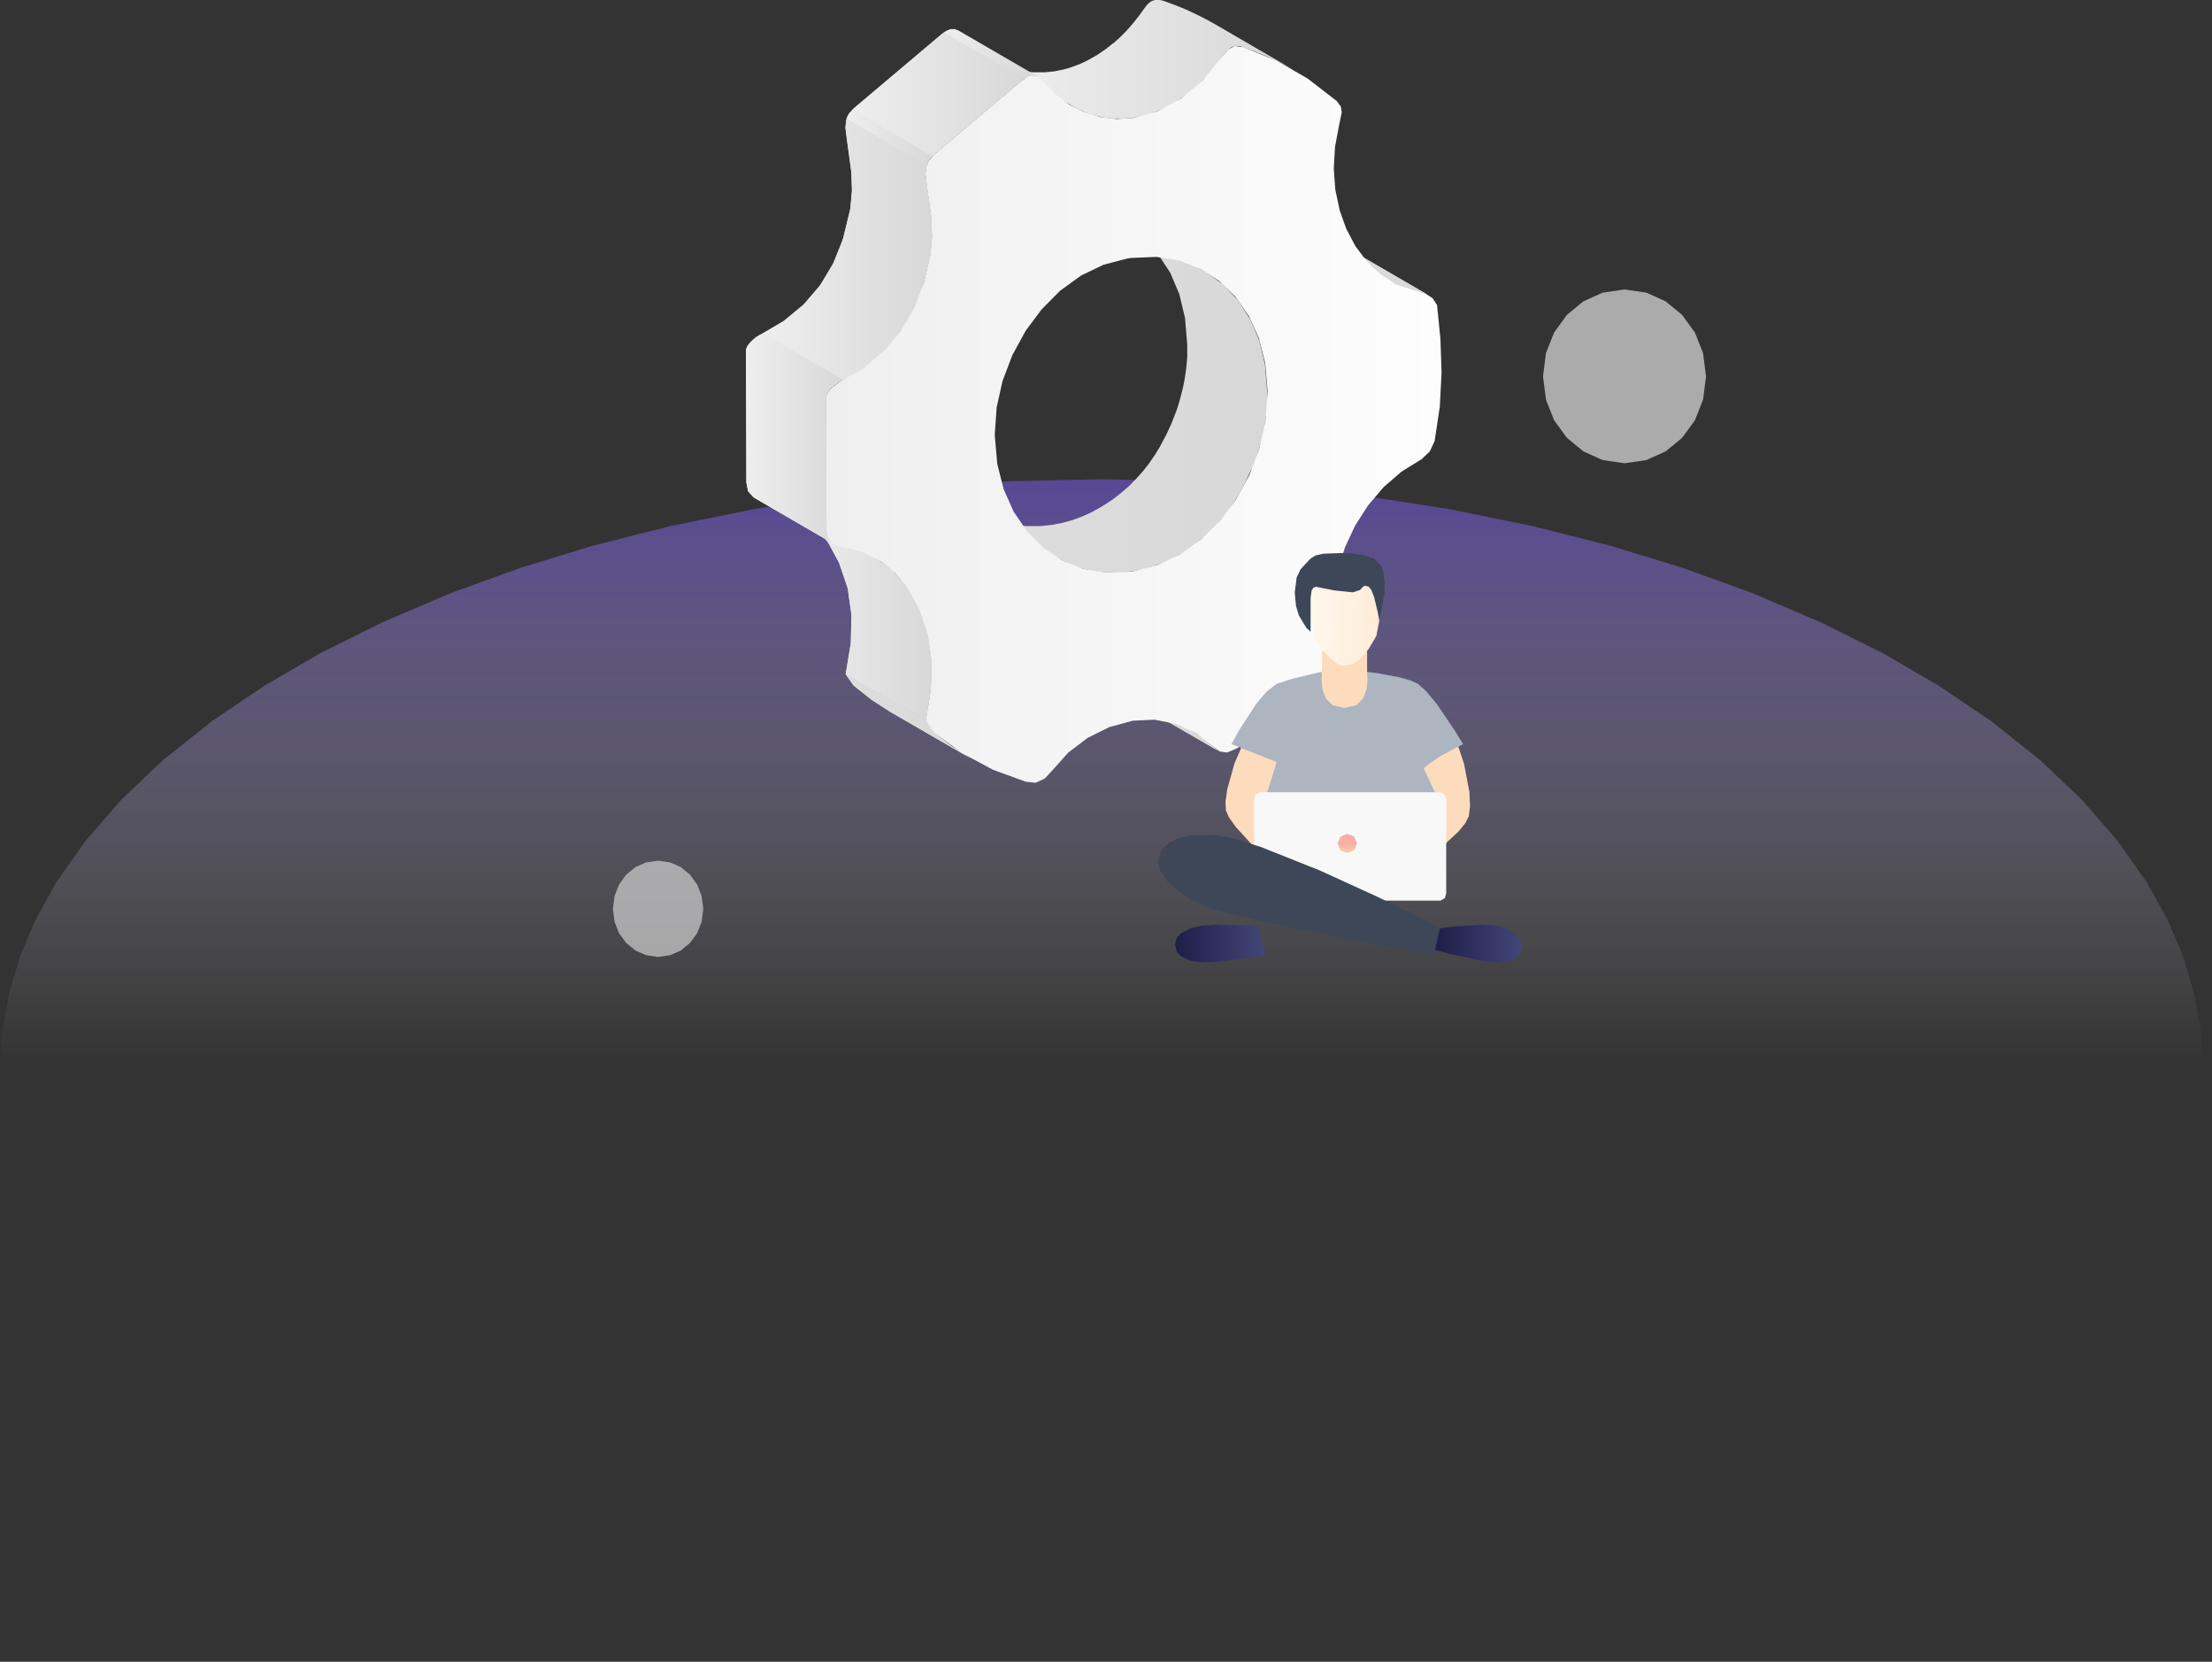<svg width="229" height="172" viewBox="0 0 229 172" fill="none" xmlns="http://www.w3.org/2000/svg">
<rect x="0" y="0" width="229" height="172" fill="#333333" stroke="none"/>
<path d="M228.08 110.67L227.83 114.67L227.13 118.57L225.98 122.41L224.37 126.21L222.27 129.97L219.22 134.31L215.54 138.54L211.18 142.68L206.08 146.74L200.79 150.31L194.95 153.71L188.49 156.93L181.39 159.96L174.27 162.54L166.7 164.85L158.65 166.89L150.09 168.63L141.58 169.95L132.74 170.92L123.57 171.52L114.04 171.74L104.51 171.52L95.34 170.92L86.51 169.95L77.99 168.63L69.43 166.89L61.38 164.85L53.81 162.54L46.69 159.96L39.59 156.93L33.14 153.71L27.29 150.31L22 146.74L16.9 142.68L12.54 138.54L8.86 134.31L5.81 129.97L3.71 126.21L2.1 122.41L0.95 118.57L0.25 114.67L0 110.67L0.25 106.67L0.95 102.76L2.1 98.92L3.71 95.13L5.81 91.36L8.86 87.03L12.54 82.79L16.9 78.65L22 74.6L27.29 71.03L33.14 67.62L39.59 64.41L46.69 61.38L53.81 58.8L61.38 56.48L69.43 54.45L77.99 52.71L86.51 51.38L95.34 50.41L104.51 49.81L114.04 49.6L123.57 49.81L132.74 50.41L141.58 51.38L150.09 52.71L158.65 54.45L166.7 56.48L174.27 58.8L181.39 61.38L188.49 64.41L194.95 67.62L200.79 71.03L206.08 74.6L211.18 78.65L215.54 82.79L219.22 87.03L222.27 91.36L224.37 95.13L225.98 98.92L227.13 102.76L227.83 106.67L228.08 110.67Z" fill="url(#paint0_linear_3105_123)"/>
<path d="M176.62 83.42L176.4 84L175.7 84.65L174.19 85.41L171.45 86.29L165.86 87.47L157.35 88.64L147.96 89.52L136.43 90.23L124.31 90.65L110.82 90.81L97.34 90.65L85.21 90.23L73.69 89.52L64.3 88.64L55.79 87.47L50.2 86.29L47.45 85.41L45.95 84.65L45.25 84L45.03 83.42L45.25 82.83L45.95 82.18L47.45 81.42L50.2 80.54L55.79 79.36L64.3 78.19L73.69 77.31L85.21 76.61L97.34 76.18L110.82 76.02L124.31 76.18L136.43 76.61L147.96 77.31L157.35 78.19L165.86 79.36L171.45 80.54L174.19 81.42L175.7 82.18L176.4 82.83L176.62 83.42Z" fill="url(#paint1_radial_3105_123)" fill-opacity="0.26"/>
<path d="M126.14 77.73L117.85 72.93L117.34 72.52L116.38 71.68L115.33 70.98L123.61 75.78L124.66 76.49L125.63 77.33L126.14 77.73Z" fill="url(#paint2_linear_3105_123)"/>
<path d="M126.14 77.73L117.85 72.93L117.34 72.52L116.38 71.68L115.33 70.98L123.61 75.78L124.66 76.49L125.63 77.33L126.14 77.73Z" fill="url(#paint3_linear_3105_123)"/>
<path d="M144.08 29.19L135.79 24.39L136.24 24.64L137.72 25.13L139.22 25.58L139.6 25.76L147.89 30.57L147.51 30.38L146 29.93L144.52 29.44L144.08 29.19Z" fill="url(#paint4_linear_3105_123)"/>
<path d="M144.08 29.19L135.79 24.39L136.15 24.59L144.44 29.39L144.08 29.19Z" fill="url(#paint5_linear_3105_123)"/>
<path d="M144.45 29.39L136.17 24.59L136.25 24.64L137.26 25.01L145.55 29.82L144.53 29.44L144.45 29.39Z" fill="url(#paint6_linear_3105_123)"/>
<path d="M145.53 29.82L137.25 25.01L138.46 25.32L146.75 30.12L145.53 29.82Z" fill="url(#paint7_linear_3105_123)"/>
<path d="M146.75 30.12L138.46 25.29L139.22 25.55L139.47 25.67L147.76 30.47L147.51 30.36L146.75 30.1" fill="url(#paint8_linear_3105_123)"/>
<path d="M147.76 30.49L139.47 25.7L139.6 25.76L147.89 30.57L147.76 30.49Z" fill="url(#paint9_linear_3105_123)"/>
<path d="M129.64 48.5L130.07 47.38L130.11 47.27V47.21L130.24 46.78L130.36 46.41L130.48 45.97L130.59 45.59L130.69 45.15L130.77 44.77L130.87 44.31L130.94 43.94L131.01 43.46L131.06 43.09L131.11 42.58L131.15 42.24L131.19 41.67V41.37V40.5L130.96 37.72L130.37 35.24L129.43 33.04L128.12 31.03L126.57 29.4L124.76 28.1L116.47 23.29L118.29 24.59L119.84 26.23L121.15 28.23L122.09 30.44L122.68 32.91L122.91 35.7V36.57V36.87L122.87 37.43L122.84 37.77L122.78 38.29L122.73 38.65L122.66 39.13L122.59 39.51L122.5 39.97L122.41 40.35L122.3 40.8L122.2 41.17L122.08 41.61L121.97 41.98L121.83 42.4L121.77 42.57L121.33 43.69L121.29 43.81L120.77 44.93L120.66 45.15L120.17 46.06V46.09L119.66 46.93L119.5 47.17L119.08 47.79L118.94 47.99L118.36 48.73L118.23 48.87L117.73 49.44L117.53 49.65L117.03 50.16L116.87 50.32L116.15 50.94L115.98 51.08L115.36 51.57L115.18 51.71L114.22 52.33L114.05 52.44L113.04 53L112.87 53.08L112.15 53.41L111.92 53.5L111.03 53.83L110.91 53.86L110.1 54.09L109.85 54.15L108.91 54.33L107.74 54.45H107.38H106.57H106.17L105.4 54.36L105.04 54.31L104.08 54.1H103.96L102.92 53.75L102.62 53.63L101.91 53.3L101.33 52.99L109.61 57.79L110.04 58.03L110.21 58.11L110.92 58.43L111.22 58.56L112.26 58.91H112.37L113.33 59.12L113.69 59.17L114.46 59.25H114.86H115.67H116.03L117.2 59.13L118.14 58.95L118.39 58.89L119.2 58.66L119.32 58.63L120.21 58.3L120.44 58.2L121.16 57.88L121.29 57.82H121.33L122.34 57.26L122.52 57.15L123.47 56.52L123.53 56.48L123.66 56.39L124.24 55.9L124.42 55.76L125.14 55.14L125.18 55.1L125.29 54.98L125.8 54.47L126 54.26L126.49 53.68L126.59 53.58V53.54L127.18 52.8L127.31 52.61L127.73 51.98L127.82 51.86L127.89 51.75L128.4 50.91V50.87L128.9 49.96L128.95 49.86L129.01 49.74L129.52 48.63L129.64 48.5Z" fill="url(#paint10_linear_3105_123)"/>
<path d="M100.42 78.46L92.13 73.66L90.19 72.4L88.36 70.95L87.55 69.78L95.84 74.58L96.64 75.75L98.47 77.2L100.42 78.46Z" fill="url(#paint11_linear_3105_123)"/>
<path d="M100.42 78.46L92.13 73.66L90.19 72.4L88.36 70.95L87.55 69.78L95.84 74.58L96.64 75.75L98.47 77.2L100.42 78.46Z" fill="url(#paint12_linear_3105_123)"/>
<path d="M82.4 52.97L90.69 57.77L92.52 59.19L94 60.93L95.15 63.05L96.04 65.67L96.44 68.45L96.36 71.34L95.84 74.58L87.55 69.78L88.08 66.56L88.15 63.66L87.76 60.88L86.86 58.24L85.72 56.13L84.24 54.38L82.4 52.97Z" fill="url(#paint13_linear_3105_123)"/>
<path d="M95.84 74.58L87.55 69.78L88.08 66.56L88.15 63.66L87.76 60.88L86.86 58.24L85.72 56.13L84.24 54.38L82.4 52.97L90.69 57.77L92.52 59.19L94 60.93L95.15 63.05L96.04 65.67L96.44 68.45L96.36 71.34L95.84 74.58Z" fill="url(#paint14_linear_3105_123)"/>
<path d="M128.69 4.89L129.92 5.33L130.29 5.48L131.14 5.83L131.55 6.02L132.38 6.42L132.73 6.6L133.9 7.22L125.62 2.41L124.6 1.86L124.47 1.79L124.12 1.62L123.29 1.22L122.88 1.03L122.04 0.68L121.66 0.53L120.43 0.08L120.27 0.04L120.08 0H119.95H119.58L119.25 0.1L119.05 0.23L119.01 0.26L118.95 0.31L118.86 0.39L118.73 0.53L118.67 0.6L118.4 0.96L117.89 1.67L117.72 1.88L117.36 2.34L117.21 2.51L116.75 3.04L116.54 3.27L116.11 3.7L115.9 3.91L115.25 4.49H115.22L114.53 5.04L114.35 5.17L113.54 5.72L113.48 5.75L112.61 6.24L112.41 6.34L111.76 6.64L111.66 6.68L110.9 6.96L110.69 7.03L110.11 7.19L109.88 7.24L109.12 7.39L108.19 7.48H107.25H106.92L106.29 7.41L105.99 7.37L105.12 7.17H105.09L104.2 6.88L103.94 6.76L103.32 6.48L102.79 6.21L111.08 11.01L111.46 11.22L111.61 11.29L112.19 11.56L112.46 11.68L113.35 11.97H113.39L114.26 12.16L114.54 12.2L115.19 12.27H115.51H116.16H116.45L117.38 12.18L118.15 12.03L118.37 11.98L118.95 11.82L119.16 11.75L119.91 11.47L120.02 11.42L120.67 11.13L120.77 11.09L120.87 11.03L121.74 10.55L121.8 10.5L122.61 9.95L122.72 9.89L122.79 9.83L123.49 9.28L124.13 8.7L124.21 8.63L124.34 8.5L124.77 8.06L124.98 7.84L125.45 7.31L125.56 7.17L125.6 7.13L125.95 6.68L126.12 6.46L126.63 5.75L126.93 5.37L126.99 5.3L127.21 5.08L127.26 5.04L127.52 4.87L127.86 4.76H128.22H128.36L128.69 4.89Z" fill="url(#paint15_linear_3105_123)"/>
<path d="M86.31 56.31L78.03 51.5L77.44 50.85L77.27 49.95L77.23 36.24L77.36 35.86L77.74 35.38L78.67 34.66L81.12 33.22L83.18 31.52L84.89 29.53L86.26 27.25L87.31 24.61L88.03 21.58L88.19 19.72L88.13 17.83L87.63 14.1L87.53 13.17L87.59 12.46L87.85 11.82L88.43 11.18L97.55 3.48L98.46 3.01L99.16 3.15L107.44 7.95L106.74 7.8L105.84 8.28L96.71 15.99L96.13 16.63L95.87 17.27L95.8 17.99L95.91 18.92L96.41 22.62L96.48 24.51L96.31 26.39L95.61 29.37L94.58 31.99L93.22 34.29L91.51 36.32L89.44 38.04L86.95 39.48L86.01 40.19L85.64 40.68L85.51 41.06L85.55 54.77L85.73 55.66L86.31 56.31Z" fill="url(#paint16_linear_3105_123)"/>
<path d="M79.04 34.48L78.67 34.66H78.64L78.26 34.89L77.86 35.24L77.58 35.54L77.41 35.75L77.32 35.91L77.27 36.04L77.23 36.22L77.27 49.93L77.44 50.82L78.03 51.48L86.31 56.28L85.73 55.63L85.56 54.73L85.52 41.02L85.55 40.85L85.61 40.71L85.7 40.56L85.86 40.34L86.14 40.04L86.54 39.7L86.92 39.46H86.96L87.32 39.29L79.04 34.48Z" fill="url(#paint17_linear_3105_123)"/>
<path d="M95.91 18.92L95.79 17.99L95.91 17.05L87.64 12.27L87.52 13.2L87.64 14.14L88.15 17.84L88.21 19.73L88.04 21.61L87.16 25.16L86.2 27.43L85.29 29.01L84.23 30.46L83.06 31.75L81.52 33.04L79.08 34.53L87.36 39.33L89.81 37.84L91.34 36.55L92.51 35.26L93.53 33.88L94.48 32.24L95.44 29.96L96.32 26.42L96.48 24.53L96.42 22.63L95.91 18.92Z" fill="url(#paint18_linear_3105_123)"/>
<path d="M88.26 11.34L88.03 11.59L87.87 11.8L87.75 12.01L87.64 12.27L95.91 17.07L96.02 16.82L96.14 16.6L96.3 16.39L96.53 16.15L88.26 11.34Z" fill="url(#paint19_linear_3105_123)"/>
<path d="M96.54 16.15L88.26 11.34L88.42 11.19L97.55 3.48L97.72 3.35L106.01 8.15L105.84 8.28L96.71 15.99L96.54 16.14" fill="url(#paint20_linear_3105_123)"/>
<path d="M106.01 8.15L97.72 3.35L98.05 3.14L106.34 7.95L106.01 8.15Z" fill="url(#paint21_linear_3105_123)"/>
<path d="M106.34 7.95L98.05 3.14L98.46 3.01H98.88L107.16 7.84H106.74L106.34 7.98" fill="url(#paint22_linear_3105_123)"/>
<path d="M107.16 7.84L98.88 3.04L99.1 3.13L107.39 7.93L107.16 7.84Z" fill="url(#paint23_linear_3105_123)"/>
<path d="M107.39 7.93L99.1 3.12H99.16L107.44 7.93H107.39Z" fill="url(#paint24_linear_3105_123)"/>
<path d="M148.77 31.57L149.12 35.03L149.24 38.54L149.06 42.07L148.52 45.66L148.01 46.74L147.17 47.53L145.09 48.82L143.25 50.41L141.63 52.31L140.28 54.42L139.23 56.68L138.49 59.11L138.08 61.61L138.05 64.11L138.39 66.64L138.5 67.42L138.41 68.17L138.11 68.87L137.63 69.46L134.68 72.49L131.49 75.15L128.05 77.46L127.04 77.89L126.28 77.78L125.65 77.31L123.8 75.87L121.74 74.93L119.53 74.49L117.25 74.6L114.84 75.26L112.6 76.37L110.6 77.89L108.87 79.82L108.15 80.59L107.22 81.02L106.19 80.91L102.79 79.67L99.61 77.96L96.64 75.77L95.84 74.6L96.36 71.38L96.44 68.48L96.04 65.7L95.15 63.07L94 60.95L92.65 59.3L91.09 58.05L89.3 57.15L87.23 56.61L86.52 56.42L86.01 56.09L85.69 55.59L85.56 54.77L85.52 41.06L85.65 40.68L86.03 40.2L86.96 39.49L89.43 38.05L91.5 36.32L93.22 34.29L94.57 31.99L95.61 29.38L96.31 26.4L96.48 24.54L96.42 22.65L95.91 18.92L95.81 18L95.87 17.28L96.14 16.64L96.71 16L105.84 8.29L106.75 7.81L107.47 7.96L108.05 8.46L109.31 9.79L110.71 10.83L112.25 11.6L113.9 12.11L115.59 12.31L117.35 12.2L119.81 11.53L122.27 10.2L124.51 8.32L126.62 5.75L127.14 5.12L127.84 4.76L128.69 4.87L132.14 6.27L135.36 8.12L138.38 10.45L138.81 11.03L138.91 11.61L138.64 12.9L138.21 15.21L138.08 17.44L138.24 19.62L138.69 21.76L139.38 23.7L140.32 25.48L141.52 27.08L142.91 28.38L144.52 29.42L146 29.91L147.51 30.36L148.31 30.86L148.77 31.57ZM117.19 59.16L119.75 58.5L122.11 57.4L124.33 55.84L126.27 53.93L127.94 51.72L129.34 49.17L130.36 46.45L131 43.57L131.23 40.5L130.98 37.59L130.33 35.02L129.31 32.75L127.89 30.71L126.21 29.08L124.25 27.81L122.07 26.96L119.72 26.59L117.11 26.7L116.74 26.75L114.25 27.4L111.93 28.51L109.74 30.1L107.82 32.04L106.18 34.24L104.81 36.75L103.79 39.43L103.18 42.17L102.98 45.01L103.24 48L103.9 50.63L104.94 52.96L106.36 55.05L108.05 56.73L110.01 58.02L112.19 58.89L114.56 59.27L117.18 59.16" fill="url(#paint25_linear_3105_123)"/>
<path d="M136.85 65.8L136.88 67.37L136.85 69.54L136.61 70.12L135.91 70.62L133.92 71.33L132.17 72.03L131.19 72.95L130.22 74.31L128.66 77.02L127.79 79.05L127.05 81.7L126.87 82.99L126.91 83.87L127.22 84.58L127.93 85.58L129.57 87.39L130.42 88.23L139.77 93.84L148.55 88.23L149.37 87.57L150.98 86.08L151.7 85.2L152.06 84.49L152.19 83.4L152.12 81.96L151.57 79.07L150.89 77.02L149.3 74.29L147.59 71.85L146.79 70.78H145.43L142.89 70.5L141.86 70.08L141.53 69.54V65.8" fill="#FDDCBD"/>
<path d="M135.68 63.09L135.76 63.93L136.08 65.68L136.39 66.56L136.77 67.16L137.81 68.2L138.49 68.73L138.96 68.91L140.05 68.72L140.73 68.3L141.7 67.16L142.49 65.82L142.79 64.25L142.93 62.59L143.19 60.57L143.34 59.59L137.87 59.01L135.68 60.19V63.09Z" fill="url(#paint26_linear_3105_123)"/>
<path d="M143.34 59.57V61.31L143 63.25L142.79 64.23L142.64 63.39L142.25 61.78L141.96 61.05L141.7 60.73L141.34 60.62L141.15 60.69L140.79 61.07L140.05 61.31L138.13 61.11L136.23 60.73L135.97 60.83L135.79 61.11L135.68 61.9V65.39L135.25 65L134.46 63.69L134.17 62.71L134.04 61.31L134.24 59.76L134.65 58.91L135.68 57.81L136.2 57.49L137.01 57.31L138.96 57.24L140.36 57.32L141.37 57.5L142.24 57.81L142.98 58.55L143.34 59.57Z" fill="url(#paint27_linear_3105_123)"/>
<path d="M136.85 69.54L135.84 69.76L133.79 70.26L132.17 70.78L131.16 71.55L130.04 72.86L128.25 75.63L127.49 77.02L132.17 78.88L131 82.62L130.91 84.83L130.97 87.38L131.03 88.6L139.77 93.22L147.38 90.73L149.13 86.36L148.55 82L147.38 79.51L148.07 78.99L149.13 78.26L150.52 77.51L151.47 77.02L150.62 75.63L148.74 72.86L147.64 71.54L146.79 70.78L146.02 70.43L144.87 70.1L142.61 69.68L141.53 69.54L141.57 70.51L141.46 71.39L141.1 72.31L140.42 72.98L139.19 73.28L137.96 72.98L137.28 72.31L136.92 71.39L136.81 70.51L136.85 69.54Z" fill="url(#paint28_linear_3105_123)"/>
<path d="M129.83 82.78V92.44L129.97 92.96L130.42 93.22H149.13L149.58 92.96L149.72 92.44V82.78L149.58 82.26L149.13 82H130.42L129.97 82.26L129.83 82.78Z" fill="#F8F8F8"/>
<path d="M119.89 89.17L120.14 90.19L120.87 91.24L121.87 92.16L123.02 92.97L125.15 94L129.73 95.17L135.8 96.45L141.92 97.63L146.65 98.49L148.55 98.83L149.13 96.07L147.29 95.12L142.66 92.85L136.62 90.09L130.52 87.66L127.73 86.8L125.74 86.41L123.53 86.44L122.21 86.69L121.06 87.19L120.22 87.98L119.89 89.17Z" fill="url(#paint29_linear_3105_123)"/>
<path d="M121.64 97.77L121.84 97.04L122.27 96.58L123.29 96.07L124.28 95.83L125.81 95.72L128.8 95.8L130.25 95.92L131 98.9L129.42 99.15L126.12 99.54L124.41 99.59L123.29 99.46L122.26 98.98L121.83 98.5L121.64 97.77Z" fill="url(#paint30_linear_3105_123)"/>
<path d="M149.08 96.08L150.52 95.9L153.5 95.71L155.01 95.81L155.97 96.08L157.24 97L157.56 97.77L157.52 98.33L157.31 98.81L156.96 99.2L156.5 99.45L155.36 99.61L153.6 99.47L150.19 98.77L148.55 98.32L149.08 96.08Z" fill="url(#paint31_linear_3105_123)"/>
<path d="M140.48 87.3L140.19 88.01L139.48 88.3L138.77 88.01L138.48 87.3L138.77 86.59L139.48 86.3L140.19 86.59L140.48 87.3Z" fill="url(#paint32_linear_3105_123)" fill-opacity="0.49"/>
<path d="M176.62 38.96L176.31 41.37L175.47 43.5L174.14 45.32L172.44 46.72L170.44 47.62L168.18 47.95L165.92 47.62L163.92 46.72L162.22 45.32L160.89 43.5L160.05 41.37L159.74 38.96L160.05 36.54L160.89 34.42L162.22 32.59L163.92 31.19L165.92 30.29L168.18 29.96L170.44 30.29L172.44 31.19L174.14 32.59L175.47 34.42L176.31 36.54L176.62 38.96Z" fill="url(#paint33_radial_3105_123)" fill-opacity="0.84"/>
<path d="M72.81 94.07L72.63 95.43L72.17 96.59L71.44 97.59L70.48 98.38L69.4 98.86L68.13 99.05L66.87 98.86L65.78 98.38L64.82 97.59L64.09 96.59L63.63 95.43L63.45 94.07L63.63 92.71L64.09 91.55L64.82 90.54L65.78 89.75L66.87 89.27L68.13 89.08L69.4 89.27L70.48 89.75L71.44 90.54L72.17 91.55L72.63 92.71L72.81 94.07Z" fill="url(#paint34_radial_3105_123)" fill-opacity="0.66"/>
<defs>
<linearGradient id="paint0_linear_3105_123" x1="112.987" y1="49.102" x2="112.987" y2="110.171" gradientUnits="userSpaceOnUse">
<stop stop-color="#574796"/>
<stop offset="1" stop-color="#A9A9A9" stop-opacity="0"/>
</linearGradient>
<radialGradient id="paint1_radial_3105_123" cx="0" cy="0" r="1" gradientUnits="userSpaceOnUse" gradientTransform="translate(12.44 7.035) scale(64.349 4.959)">
<stop stop-color="#808184"/>
<stop offset="1" stop-color="white" stop-opacity="0"/>
</radialGradient>
<linearGradient id="paint2_linear_3105_123" x1="115.33" y1="74.352" x2="126.14" y2="74.352" gradientUnits="userSpaceOnUse">
<stop stop-color="#EEEEEE"/>
<stop offset="0.03" stop-color="#DDDDDD"/>
<stop offset="1" stop-color="#D8D8D8"/>
</linearGradient>
<linearGradient id="paint3_linear_3105_123" x1="115.33" y1="74.352" x2="126.14" y2="74.352" gradientUnits="userSpaceOnUse">
<stop stop-color="#EEEEEE"/>
<stop offset="0.03" stop-color="#DDDDDD"/>
<stop offset="1" stop-color="#D8D8D8"/>
</linearGradient>
<linearGradient id="paint4_linear_3105_123" x1="135.79" y1="27.477" x2="147.89" y2="27.477" gradientUnits="userSpaceOnUse">
<stop stop-color="#EEEEEE"/>
<stop offset="0.03" stop-color="#DDDDDD"/>
<stop offset="1" stop-color="#D8D8D8"/>
</linearGradient>
<linearGradient id="paint5_linear_3105_123" x1="135.79" y1="26.89" x2="144.44" y2="26.89" gradientUnits="userSpaceOnUse">
<stop stop-color="#EEEEEE"/>
<stop offset="0.03" stop-color="#DDDDDD"/>
<stop offset="1" stop-color="#D8D8D8"/>
</linearGradient>
<linearGradient id="paint6_linear_3105_123" x1="136.158" y1="27.205" x2="145.538" y2="27.205" gradientUnits="userSpaceOnUse">
<stop stop-color="#EEEEEE"/>
<stop offset="0.03" stop-color="#DDDDDD"/>
<stop offset="1" stop-color="#D8D8D8"/>
</linearGradient>
<linearGradient id="paint7_linear_3105_123" x1="137.25" y1="27.565" x2="146.75" y2="27.565" gradientUnits="userSpaceOnUse">
<stop stop-color="#EEEEEE"/>
<stop offset="0.03" stop-color="#DDDDDD"/>
<stop offset="1" stop-color="#D8D8D8"/>
</linearGradient>
<linearGradient id="paint8_linear_3105_123" x1="138.46" y1="27.908" x2="147.76" y2="27.908" gradientUnits="userSpaceOnUse">
<stop stop-color="#EEEEEE"/>
<stop offset="0.03" stop-color="#DDDDDD"/>
<stop offset="1" stop-color="#D8D8D8"/>
</linearGradient>
<linearGradient id="paint9_linear_3105_123" x1="139.47" y1="28.135" x2="147.89" y2="28.135" gradientUnits="userSpaceOnUse">
<stop stop-color="#EEEEEE"/>
<stop offset="0.03" stop-color="#DDDDDD"/>
<stop offset="1" stop-color="#D8D8D8"/>
</linearGradient>
<linearGradient id="paint10_linear_3105_123" x1="101.295" y1="41.295" x2="131.249" y2="41.295" gradientUnits="userSpaceOnUse">
<stop stop-color="#EEEEEE"/>
<stop offset="0.03" stop-color="#DDDDDD"/>
<stop offset="1" stop-color="#D8D8D8"/>
</linearGradient>
<linearGradient id="paint11_linear_3105_123" x1="87.55" y1="74.117" x2="100.42" y2="74.117" gradientUnits="userSpaceOnUse">
<stop stop-color="#EEEEEE"/>
<stop offset="0.03" stop-color="#DDDDDD"/>
<stop offset="1" stop-color="#D8D8D8"/>
</linearGradient>
<linearGradient id="paint12_linear_3105_123" x1="87.55" y1="74.117" x2="100.42" y2="74.117" gradientUnits="userSpaceOnUse">
<stop stop-color="#EEEEEE"/>
<stop offset="0.03" stop-color="#DDDDDD"/>
<stop offset="1" stop-color="#D8D8D8"/>
</linearGradient>
<linearGradient id="paint13_linear_3105_123" x1="82.4" y1="63.775" x2="96.439" y2="63.775" gradientUnits="userSpaceOnUse">
<stop stop-color="#EEEEEE"/>
<stop offset="1" stop-color="#D8D8D8"/>
</linearGradient>
<linearGradient id="paint14_linear_3105_123" x1="82.4" y1="63.775" x2="96.439" y2="63.775" gradientUnits="userSpaceOnUse">
<stop stop-color="#EEEEEE"/>
<stop offset="1" stop-color="#D8D8D8"/>
</linearGradient>
<linearGradient id="paint15_linear_3105_123" x1="102.732" y1="6.149" x2="133.877" y2="6.149" gradientUnits="userSpaceOnUse">
<stop stop-color="#EEEEEE"/>
<stop offset="1" stop-color="#D8D8D8"/>
</linearGradient>
<linearGradient id="paint16_linear_3105_123" x1="77.23" y1="29.663" x2="107.44" y2="29.663" gradientUnits="userSpaceOnUse">
<stop stop-color="#EEEEEE"/>
<stop offset="1" stop-color="#D8D8D8"/>
</linearGradient>
<linearGradient id="paint17_linear_3105_123" x1="77.227" y1="45.392" x2="87.32" y2="45.392" gradientUnits="userSpaceOnUse">
<stop stop-color="#EEEEEE"/>
<stop offset="1" stop-color="#D8D8D8"/>
</linearGradient>
<linearGradient id="paint18_linear_3105_123" x1="79.039" y1="25.778" x2="96.475" y2="25.778" gradientUnits="userSpaceOnUse">
<stop stop-color="#EEEEEE"/>
<stop offset="1" stop-color="#D8D8D8"/>
</linearGradient>
<linearGradient id="paint19_linear_3105_123" x1="87.64" y1="14.202" x2="96.548" y2="14.202" gradientUnits="userSpaceOnUse">
<stop stop-color="#EEEEEE"/>
<stop offset="1" stop-color="#D8D8D8"/>
</linearGradient>
<linearGradient id="paint20_linear_3105_123" x1="88.26" y1="9.75" x2="106.01" y2="9.75" gradientUnits="userSpaceOnUse">
<stop stop-color="#EEEEEE"/>
<stop offset="1" stop-color="#D8D8D8"/>
</linearGradient>
<linearGradient id="paint21_linear_3105_123" x1="97.72" y1="5.645" x2="106.34" y2="5.645" gradientUnits="userSpaceOnUse">
<stop stop-color="#EEEEEE"/>
<stop offset="1" stop-color="#D8D8D8"/>
</linearGradient>
<linearGradient id="paint22_linear_3105_123" x1="98.05" y1="5.485" x2="107.16" y2="5.485" gradientUnits="userSpaceOnUse">
<stop stop-color="#EEEEEE"/>
<stop offset="1" stop-color="#D8D8D8"/>
</linearGradient>
<linearGradient id="paint23_linear_3105_123" x1="98.88" y1="5.476" x2="107.39" y2="5.476" gradientUnits="userSpaceOnUse">
<stop stop-color="#EEEEEE"/>
<stop offset="1" stop-color="#D8D8D8"/>
</linearGradient>
<linearGradient id="paint24_linear_3105_123" x1="99.1" y1="5.541" x2="107.44" y2="5.541" gradientUnits="userSpaceOnUse">
<stop stop-color="#EEEEEE"/>
<stop offset="1" stop-color="#D8D8D8"/>
</linearGradient>
<linearGradient id="paint25_linear_3105_123" x1="85.52" y1="42.907" x2="149.237" y2="42.907" gradientUnits="userSpaceOnUse">
<stop stop-color="#EFEFEF"/>
<stop offset="1" stop-color="#FDFDFD"/>
</linearGradient>
<linearGradient id="paint26_linear_3105_123" x1="135.68" y1="63.96" x2="143.34" y2="63.96" gradientUnits="userSpaceOnUse">
<stop stop-color="#FFF7ED"/>
<stop offset="1" stop-color="#FFEBD6"/>
</linearGradient>
<linearGradient id="paint27_linear_3105_123" x1="143.34" y1="61.316" x2="134.04" y2="61.316" gradientUnits="userSpaceOnUse">
<stop stop-color="#3D4757"/>
<stop offset="1" stop-color="#3D4757"/>
</linearGradient>
<linearGradient id="paint28_linear_3105_123" x1="127.482" y1="81.369" x2="151.502" y2="81.369" gradientUnits="userSpaceOnUse">
<stop stop-color="#ADB5C0"/>
<stop offset="1" stop-color="#ADB5C0"/>
</linearGradient>
<linearGradient id="paint29_linear_3105_123" x1="149.13" y1="92.621" x2="119.89" y2="92.621" gradientUnits="userSpaceOnUse">
<stop stop-color="#3D4757"/>
<stop offset="1" stop-color="#3D4757"/>
</linearGradient>
<linearGradient id="paint30_linear_3105_123" x1="121.64" y1="97.656" x2="131" y2="97.656" gradientUnits="userSpaceOnUse">
<stop stop-color="#1F1E4A"/>
<stop offset="1" stop-color="#424677"/>
</linearGradient>
<linearGradient id="paint31_linear_3105_123" x1="148.55" y1="97.667" x2="157.555" y2="97.667" gradientUnits="userSpaceOnUse">
<stop stop-color="#1F1E4A"/>
<stop offset="1" stop-color="#424677"/>
</linearGradient>
<linearGradient id="paint32_linear_3105_123" x1="139.48" y1="88.3" x2="139.48" y2="87.3" gradientUnits="userSpaceOnUse">
<stop stop-color="#FDA457"/>
<stop offset="1" stop-color="#F96252"/>
</linearGradient>
<radialGradient id="paint33_radial_3105_123" cx="0" cy="0" r="1" gradientUnits="userSpaceOnUse" gradientTransform="translate(-36.639 154.378) rotate(90) scale(15.968 18.134)">
<stop stop-color="white"/>
<stop offset="1" stop-color="#C2C2C2"/>
</radialGradient>
<radialGradient id="paint34_radial_3105_123" cx="0" cy="0" r="1" gradientUnits="userSpaceOnUse" gradientTransform="translate(-92.265 66.647) rotate(90) scale(8.798 9.986)">
<stop stop-color="white"/>
<stop offset="1" stop-color="#D8D8D8"/>
</radialGradient>
</defs>
</svg>
